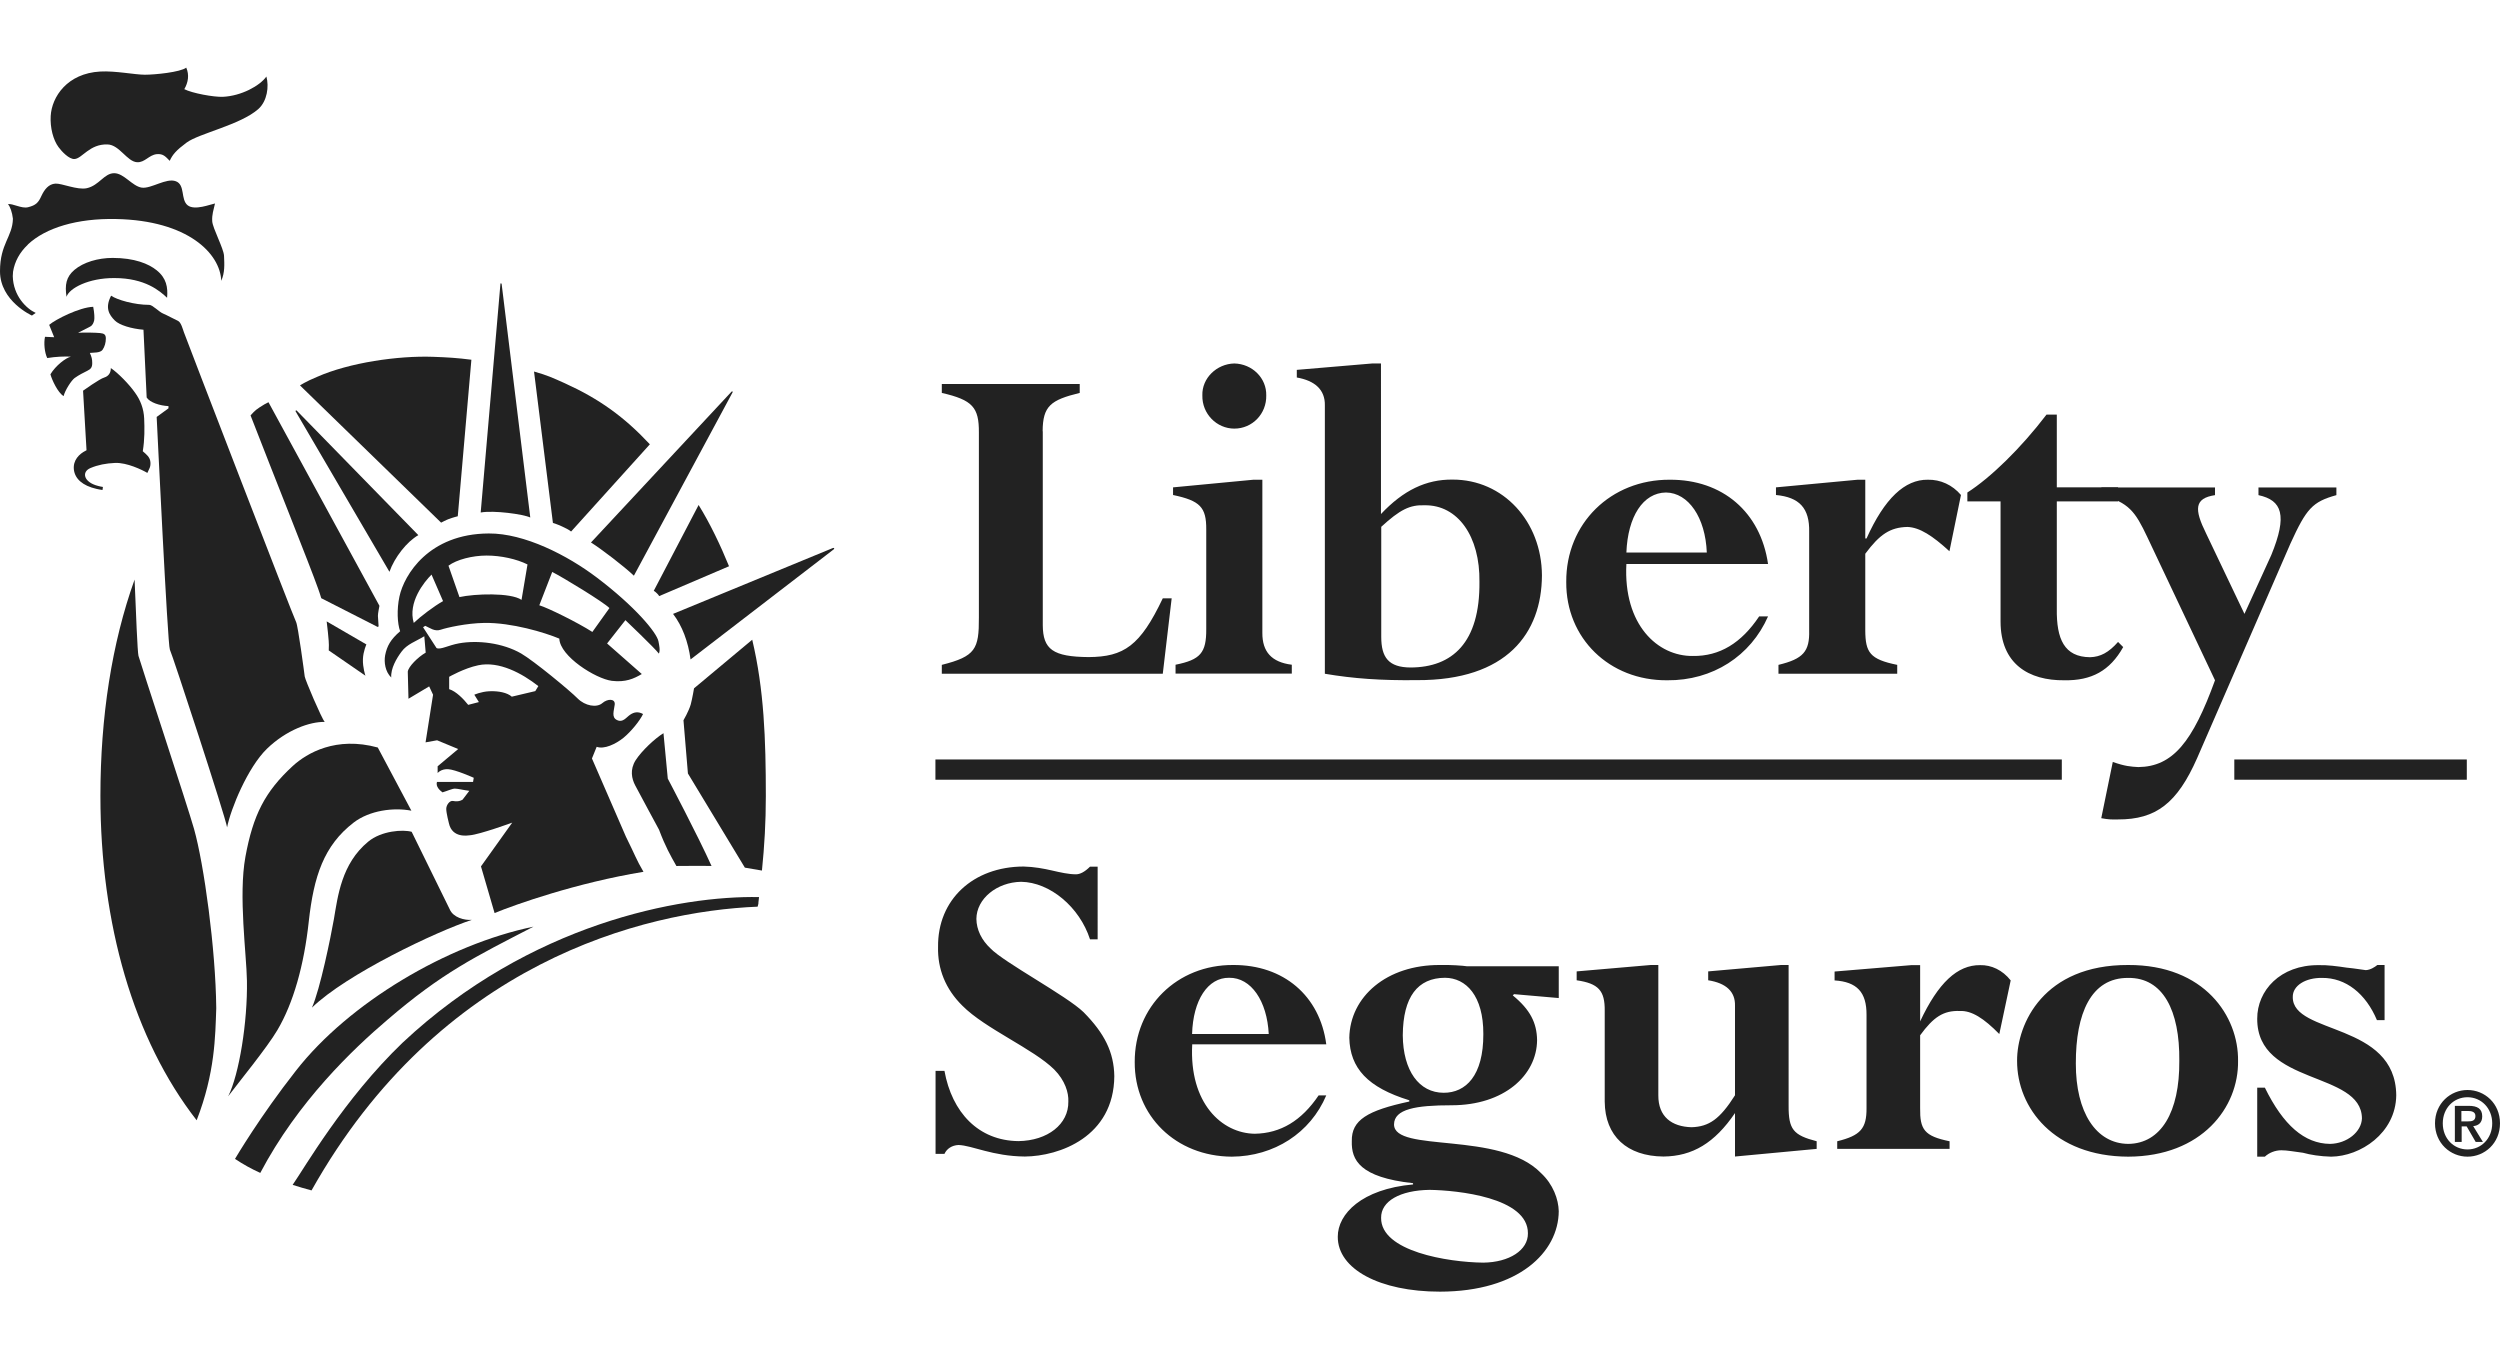 <svg version="1.1" xmlns="http://www.w3.org/2000/svg" x="0" y="0" viewBox="0 0 180 97"><style>.st0{fill-rule:evenodd;clip-rule:evenodd}.st0,.st1{fill:#222}</style><path class="st0" d="M79.03 62.4h-.55c-.38.38-.72.55-1.01.55-.52 0-1.1-.13-1.75-.28-.57-.13-1.25-.26-2.02-.28-3.63.01-6.2 2.38-6.16 5.79-.04 1.57.53 3.03 1.75 4.23 1.63 1.65 5.12 3.11 6.62 4.6.77.78 1.04 1.66 1.01 2.3.03 1.63-1.49 2.82-3.59 2.85-2.89-.03-4.79-2.07-5.33-5.06h-.64v5.98H68c.17-.38.55-.62 1.01-.64.99.03 2.45.81 4.78.83 2.48-.02 6.41-1.41 6.44-5.79-.03-1.72-.7-3.07-2.21-4.6-1.21-1.18-5.75-3.59-6.71-4.6-.63-.59-1-1.33-1.01-2.12.01-1.45 1.47-2.64 3.22-2.67 2.08.03 4.21 1.82 4.96 4.14h.55V62.4zM95.49 75.18c-.46-3.48-3.07-5.72-6.71-5.7-4.02-.02-7.1 3-7.08 6.99-.02 3.87 2.96 6.79 6.99 6.81 3.05-.02 5.66-1.71 6.8-4.41h-.55c-1.23 1.82-2.73 2.73-4.6 2.76-2.36-.03-4.73-2.19-4.5-6.44h9.65v-.01zm-9.66-.73c.07-2.44 1.13-4.07 2.67-4.05 1.58-.02 2.73 1.67 2.85 4.05h-5.52zM112.23 69.57h-6.62c-.25-.04-1.16-.11-1.93-.09-3.84-.02-6.48 2.28-6.53 5.24.05 2.2 1.33 3.58 4.32 4.5v.09c-3.02.65-4.17 1.33-4.14 2.85-.04 1.36.57 2.61 4.41 3.03v.09c-3.7.33-5.43 2.13-5.42 3.77-.01 2.32 3.01 3.95 7.36 3.95 5.68-.01 8.53-2.85 8.55-5.79-.02-.86-.4-1.94-1.29-2.76-2.97-3.05-10.56-1.42-10.57-3.49.01-1.11 1.57-1.38 4.14-1.38 3.8 0 6.14-2.17 6.16-4.69-.02-1.24-.49-2.19-1.75-3.22l.09-.09 3.22.28v-2.29zM101 74.54c.02-2.77 1.07-4.13 3.04-4.14 1.52.01 2.77 1.3 2.76 4.05.01 3.01-1.27 4.23-2.85 4.23-1.78 0-2.93-1.59-2.95-4.14zm-1.56 13.15c-.02-1.21 1.37-1.99 3.49-2.02 1.98.03 7.1.54 7.08 3.13.02 1.21-1.34 2.09-3.22 2.11-2.55-.03-7.37-.81-7.35-3.22zM115.54 79.32c.02 2.48 1.61 3.93 4.23 3.95 2.09-.02 3.68-.97 5.15-3.13v3.13l5.88-.55v-.55c-1.69-.44-2.03-.85-2.02-2.57V69.48h-.55l-5.24.46v.64c1.28.2 1.96.81 1.93 1.84v6.44c-1.09 1.72-1.87 2.26-3.13 2.3-1.42-.04-2.4-.75-2.39-2.3v-9.38h-.55l-5.33.46v.64c1.57.23 2.04.74 2.02 2.21v6.53zM144.77 70.59c-.59-.75-1.4-1.12-2.2-1.1-1.63-.02-3.02 1.27-4.32 4.05v-4.05h-.64l-5.52.46v.64c1.6.1 2.31.84 2.3 2.48v6.71c.01 1.47-.43 1.98-2.11 2.39v.55h8.09v-.55c-1.83-.37-2.14-.85-2.12-2.39v-5.24c.96-1.31 1.67-1.79 2.85-1.75.86-.04 1.74.53 2.85 1.66l.82-3.86zM161.14 76.38c.04-3.19-2.4-6.92-7.91-6.9-6.08-.02-8.01 4.22-8 6.9-.01 3.39 2.66 6.88 8 6.9 5.31-.02 7.96-3.55 7.91-6.9zm-4.23 0c.03 3.69-1.32 5.96-3.68 5.98-2.32-.02-3.78-2.28-3.77-5.79-.01-3.58 1.08-6.18 3.77-6.16 2.5-.03 3.72 2.34 3.68 5.97zM171.72 69.48h-.55c-.19.15-.49.35-.83.37-.21-.02-.75-.12-1.38-.18-.66-.1-1.41-.2-2.02-.18-2.77-.02-4.43 1.84-4.42 3.86-.02 4.83 7.5 3.74 7.54 7.17-.03.98-1.08 1.82-2.3 1.84-1.84-.02-3.36-1.34-4.69-4.05h-.55v4.97h.55c.31-.29.75-.46 1.19-.46.44 0 .91.1 1.56.18.53.15 1.25.26 2.02.28 2.1-.02 4.65-1.68 4.69-4.41-.04-5.3-7.47-4.35-7.45-7.08-.02-.83.93-1.4 2.11-1.38 1.7-.02 3.15 1.13 3.95 3.04h.55v-3.97h.03zM75.07 31.05c.01-1.82.58-2.25 2.67-2.76v-.64h-9.93v.64c2.22.51 2.68 1.04 2.67 2.85v13.33c.01 2.26-.24 2.79-2.67 3.4v.64h15.91l.64-5.43h-.64c-1.63 3.43-2.8 4.21-5.33 4.23-2.59-.02-3.3-.56-3.31-2.3V31.05h-.01zM90.89 34.54h-.64l-5.79.55v.55c1.94.41 2.4.87 2.39 2.48v7.17c.01 1.72-.42 2.21-2.21 2.57v.64h8.37v-.64c-1.45-.18-2.13-.93-2.12-2.3V34.54zm-4.32-6.07c-.03 1.32 1.03 2.39 2.3 2.39 1.3 0 2.33-1.07 2.3-2.39.03-1.24-1-2.27-2.3-2.3-1.27.03-2.34 1.06-2.3 2.3zM99.44 26.17h-.64l-5.43.46v.55c1.27.22 2.05.86 2.02 2.02v19.31c2.06.35 4.05.49 6.62.46 6.5.03 8.99-3.39 9.01-7.54-.02-3.89-2.79-6.91-6.44-6.9-1.9-.02-3.54.77-5.15 2.48V26.17h.01zm0 11.77c1.36-1.25 2.07-1.6 3.13-1.56 2.39-.04 4 2.24 3.95 5.52.04 4.37-1.95 6.15-4.96 6.16-1.58-.01-2.11-.72-2.11-2.21v-7.91h-.01zM127.3 40.61c-.54-3.74-3.28-6.09-7.08-6.07-4.24-.02-7.48 3.15-7.45 7.36-.03 4.05 3.1 7.11 7.27 7.08 3.27.03 6.01-1.75 7.26-4.6h-.64c-1.28 1.92-2.85 2.88-4.78 2.85-2.52.03-5.01-2.24-4.78-6.62h10.2zm-10.2-.83c.1-2.59 1.2-4.3 2.85-4.32 1.62.02 2.84 1.8 2.94 4.32h-5.79zM141.19 35.64c-.62-.73-1.48-1.12-2.39-1.1-1.65-.02-3.11 1.34-4.41 4.23h-.09v-4.23h-.55l-5.88.55v.55c1.68.16 2.43.94 2.39 2.67v7.08c.04 1.52-.43 2.05-2.21 2.48v.64h8.55v-.64c-1.97-.4-2.29-.89-2.3-2.48v-5.52c1.04-1.4 1.79-1.9 3.03-1.93.89.03 1.82.64 3.03 1.75l.83-4.05zM144.04 44.75c0 3.05 2.03 4.26 4.6 4.23 1.95.03 3.27-.68 4.23-2.39l-.37-.37c-.67.76-1.27 1.08-2.02 1.1-1.85-.02-2.42-1.3-2.39-3.49V36.1h4.41v-1.01h-4.41v-5.24h-.74c-1.85 2.43-4.06 4.57-5.7 5.61v.64h2.39v8.65z"/><path class="st0" d="M164.91 39.14c1.15-2.52 1.58-3.01 3.31-3.49v-.55h-5.61v.55c1.7.37 2.1 1.44.92 4.32l-1.93 4.23-2.76-5.79c-.86-1.74-.86-2.53.64-2.76v-.55h-8.18v.55c1.98.52 2.44 1.19 3.31 3.03l4.87 10.3c-1.61 4.44-3.04 6.22-5.52 6.25-.54-.03-.97-.06-1.84-.37l-.83 4.05c.52.1.81.1 1.2.09 2.74.01 4.27-1.17 5.7-4.41l6.72-15.45z"/><path class="st1" d="M67.35 54.68h81.1v1.46h-81.1zM160.87 54.68h16.74v1.46h-16.74zM177.66 78.48c1.24 0 2.34.97 2.34 2.4s-1.1 2.4-2.34 2.4c-1.23 0-2.34-.97-2.34-2.4s1.11-2.4 2.34-2.4m0 4.28c.98 0 1.78-.78 1.78-1.88 0-1.1-.8-1.88-1.78-1.88-.99 0-1.78.78-1.78 1.88 0 1.1.79 1.88 1.78 1.88m-.91-3.14h.99c.64 0 .98.21.98.76 0 .47-.29.67-.65.7l.7 1.14h-.52l-.65-1.12h-.36v1.12h-.49v-2.6zm.48 1.12h.45c.3 0 .55-.04.55-.39 0-.31-.29-.36-.55-.36h-.46v.75zM40.5 37.92c.31.16.35.15.62.35l5.67-6.28c-1.84-1.97-3.64-3.27-6.13-4.4-.92-.41-1.2-.55-2.21-.84l1.36 10.9c.01 0 .46.15.69.27zM21.6 27.75l10.16 9.88s.38-.2.55-.26c.32-.12.65-.2.65-.2l.98-11.27c-1.03-.13-1.66-.17-2.76-.21-2.52-.09-6.03.42-8.34 1.44-.83.34-1.24.62-1.24.62zM15.57 72.57c-.04-4.21-.88-10.34-1.6-12.89-.44-1.57-3.9-12.06-4-12.46-.07-.27-.18-3.03-.28-5.49-1.64 4.58-2.46 9.89-2.46 15.58 0 9.21 2.38 17.51 6.93 23.35 1.33-3.42 1.34-6.07 1.41-8.04v-.05zM27.89 73.43c3.94-3.39 6.32-4.54 10.52-6.71C32.21 68 25.12 72.2 21.3 77.1c-2.59 3.3-4.3 6.21-4.38 6.34.58.39 1.18.72 1.82 1.01 2.71-5.14 6.66-8.9 9.15-11.02zM18.69 29.33c-.39.25-.52.45-.65.58 1.79 4.62 4.25 10.74 4.86 12.46.08.22.16.46.23.7l4.06 2.07.07-.04s-.04-.58-.05-.75c-.01-.15.11-.73.11-.73l-7.99-14.66c-.24.12-.33.17-.64.37z"/><path class="st1" d="M28.99 75.07c-4.22 4.05-7.07 9.02-7.92 10.24.43.14.88.27 1.36.4 9.21-16.4 23.87-20.09 32.12-20.43.11-.46 0 .11.1-.69-5.66-.11-16.48 1.88-25.66 10.48zM47.32 42.74c.05.05.08.08.14.18l5.03-2.15c-.62-1.52-1.37-3.09-2.19-4.41l-3.23 6.18c.1.05.2.15.25.2zM49.73 50.73c-.15.5-.52 1.13-.52 1.13l.32 3.83 4.1 6.78 1.23.21c.18-1.78.28-3.48.28-5.36 0-4.11-.13-7.68-.98-11.26l-4.19 3.5s-.12.72-.24 1.17zM60.02 39.56l-10.3 7.92c-.17-1.28-.6-2.42-1.26-3.28l11.5-4.74s.08-.03.1.01c.02.03-.04.09-.04.09zM21.29 29.63s-.03-.04.01-.07c.04-.03.07.01.07.01l8.75 8.96c-.83.47-1.72 1.61-2.08 2.64l-6.75-11.54zM26.38 46.4s-.23.5-.25 1.06c-.02.61.18 1.19.18 1.19l-2.64-1.82c.03-.62-.02-.77-.06-1.3 0-.06-.08-.71-.09-.79l2.86 1.66zM22.23 66.36c-.34 3.14-1.11 5.87-2.26 7.81-.74 1.26-2.82 3.8-3.54 4.76.79-1.57 1.4-5.36 1.35-8.31-.03-1.91-.62-6.13-.11-8.93.55-3 1.4-4.69 3.41-6.54 1.03-.94 3.12-2.15 6.12-1.33l2.42 4.55c-1.29-.25-3.01-.02-4.15.85-2.16 1.66-2.88 3.88-3.24 7.14z"/><path class="st1" d="M22.46 72.55c.59-1.33 1.36-5.11 1.58-6.37.28-1.63.54-3.99 2.47-5.58.95-.79 2.51-.89 3.13-.71l2.74 5.58c.25.59 1.05.8 1.59.76-2.56.84-9.03 3.91-11.51 6.32zM45.77 54.73c-.44.69-.28 1.35-.04 1.81.27.52 1.72 3.2 1.72 3.2.46 1.22.81 1.83 1.25 2.61.78 0 1.64-.02 2.53 0-.96-2.14-3.15-6.29-3.15-6.29l-.31-3.27c-.62.38-1.56 1.26-2 1.94zM36.03 20.45 34.61 36.9c.95-.17 3.06.12 3.57.36l-2.06-16.8s-.01-.06-.05-.06c-.04-.01-.04.05-.04.05zM13.24 23.92c-.07-.19-.2-.72-.43-.82-.25-.11-.77-.4-1.08-.53-.27-.11-.75-.62-.98-.62-1.08 0-2.32-.36-2.75-.66-.46.88-.14 1.38.27 1.79.33.33 1.2.59 2.06.66l.23 4.88c.23.36.95.59 1.57.62v.16l-.85.62c.03.56.79 16.45.95 16.75.16.3 4.02 12.08 4.12 12.8.27-1.36 1.49-4.31 2.86-5.65 1.41-1.37 3.12-1.97 4.17-1.94-.23-.26-1.4-3.01-1.44-3.27-.03-.26-.49-3.69-.62-3.92-.14-.22-8.02-20.67-8.08-20.87zM52.67 28.2 42.55 39.06c.67.41 2.39 1.72 3.09 2.39l7.1-13.19s.03-.05 0-.07c-.02-.03-.07.01-.07.01z"/><path class="st1" d="M47.41 46.18c-.12-.64-1.72-2.54-4.43-4.59-2.12-1.61-5.23-3.2-7.79-3.18-4.32.02-6.1 2.99-6.43 4.54-.2.93-.15 1.95.05 2.5-.69.59-.95 1.07-1.08 1.73-.09.49 0 1.18.44 1.6-.05-.64.38-1.38.74-1.86.39-.54 1.05-.75 1.64-1.11l.1 1.18c-.56.32-1.25 1.01-1.29 1.37l.05 1.95 1.49-.89.28.6-.54 3.43.83-.15 1.52.63-1.48 1.24v.49s.23-.3.74-.28c.52.02 1.86.62 1.86.62l-.05.3H31.46c-.1.34.21.61.4.75.34-.1.7-.27.89-.27.2 0 .65.11 1.04.16l-.48.63s-.24.19-.69.1c-.24-.05-.49.29-.49.57 0 .3.19 1.03.19 1.03.24 1.1 1.37.88 1.51.87.72-.06 3.05-.91 3.05-.91l-2.25 3.15.98 3.36c1.48-.61 5.91-2.18 10.72-2.97-.52-.88-.61-1.22-1.26-2.52l-2.45-5.64.34-.84c.54.2 1.37-.2 1.92-.64.54-.44 1.18-1.22 1.42-1.72-.34-.19-.64-.15-.93.05-.29.2-.52.58-.93.39-.44-.19-.23-.68-.18-1.12.05-.44-.51-.44-.9-.1-.4.34-1.23.2-1.77-.34-.54-.55-3.14-2.7-4.07-3.24-1.34-.77-3.14-.97-4.47-.73-.78.14-1.33.48-1.62.34l-.97-1.5.16-.1c.34.15.67.43 1.11.28.44-.15 1.86-.47 3.14-.49 1.97-.03 4.35.69 5.4 1.13.05 1.28 2.62 2.89 3.78 3.04.98.12 1.58-.15 2.16-.49l-2.5-2.2 1.32-1.68s2.11 2.01 2.41 2.41c.11-.23.02-.61-.03-.88zm-15.07 2.55s1.08-.62 2.09-.83c1.5-.32 3.16.58 4.33 1.5l-.22.36-1.69.4c-.33-.29-.95-.42-1.62-.39-.6.03-1.08.25-1.08.25l.33.53-.77.2c-.34-.43-.88-.98-1.37-1.13v-.89zm-2.55-3.88c-.44-1.48.74-2.94 1.28-3.48l.83 1.91c-.63.35-1.62 1.1-2.11 1.57zm7.76-1.66c-.79-.54-3.39-.44-4.47-.2l-.79-2.26c.59-.44 1.72-.73 2.75-.73s2.16.25 2.94.64l-.43 2.55zm5.1 2.31c-1.08-.69-3.19-1.73-3.82-1.92l.93-2.4c.79.4 3.68 2.16 4.12 2.6l-1.23 1.72zM8.23 20.02c2.22 0 3.28.93 3.8 1.42.07-.75-.05-1.42-.75-1.98-.58-.47-1.6-.89-3.17-.89-1.05 0-2.1.31-2.75.86-.6.51-.7 1.08-.57 1.94.19-.62 1.6-1.36 3.44-1.35zM3.65 8.35c-.05.84.18 1.73.57 2.25.22.3.75.87 1.14.85.56-.03 1.08-1.1 2.39-1.05.85.03 1.4 1.24 2.12 1.28.56.03.85-.52 1.41-.58.48-.05.65.19.94.48.2-.45.48-.77 1.21-1.31.88-.66 3.89-1.28 5.17-2.42.64-.57.78-1.63.58-2.34-.48.68-1.82 1.4-3.13 1.46-.65.03-2.22-.26-2.78-.55.28-.48.37-1.03.14-1.55-.43.33-2.26.51-2.98.51-.72 0-2.12-.29-3.21-.23-2.38.13-3.49 1.82-3.57 3.2zM5.11 25.68c-.36.07-1.11.65-1.48 1.27.11.4.53 1.32.95 1.57.1-.42.56-1.13.79-1.3.32-.23.65-.39.91-.52.27-.13.36-.26.36-.56 0-.29-.04-.43-.17-.73.26-.03.74.01.91-.22.16-.23.24-.52.24-.82 0-.29-.13-.36-.42-.39-.3-.03-1.15-.05-1.58-.02 0 0 .66-.34.86-.44.19-.09.26-.29.3-.45.03-.16.02-.53-.07-.98-.98.03-2.72.91-3.17 1.3l.36.89-.66-.03c-.1.45-.03 1.14.16 1.53.59-.1 1.28-.13 1.71-.1zM10.83 33.27c-.03-.36-.29-.55-.55-.78.14-.85.13-1.67.1-2.36s-.26-1.31-.66-1.86c-.42-.6-1.21-1.41-1.74-1.77 0 .33-.15.58-.47.68-.33.09-1.53.95-1.53.95l.25 4.29c-.01 0-.02 0-.02.01-.01 0-.02.01-.04.02-.46.23-.93.68-.85 1.37.08.65.62 1.15 1.63 1.38.14.03.28.06.43.08l.03-.22c-.1-.01-.26-.05-.37-.08-1.01-.26-1.19-1-.53-1.28.54-.23 1.12-.34 1.78-.37.85-.03 1.93.49 2.32.72.12-.29.25-.41.22-.78z"/><path class="st1" d="M16.13 18.42c-.02-.52-.82-1.99-.85-2.49-.03-.49.1-.82.2-1.28-.33.06-1.47.53-1.97.13-.52-.42-.16-1.47-.85-1.73s-1.77.55-2.45.46c-.69-.1-1.28-1.04-1.99-1.04-.72 0-1.08.88-1.97 1.08-.68.15-1.81-.36-2.26-.33-.49.03-.79.42-1.01.89-.21.47-.39.67-.96.81-.46.12-1.12-.29-1.45-.22.16.16.31.6.36 1.05C.9 17.06 0 17.54 0 19.53c0 2.16 2.3 3.19 2.3 3.19l.27-.19c-.68-.31-1.62-1.24-1.65-2.65 0-.11.01-.21.02-.32.12-.74.48-1.39 1.06-1.94 0 0 .01-.01.01-.02 1.28-1.2 3.54-1.89 6.35-1.83 5.17.1 7.5 2.49 7.57 4.45.26-.59.23-1.15.2-1.8z"/></svg>